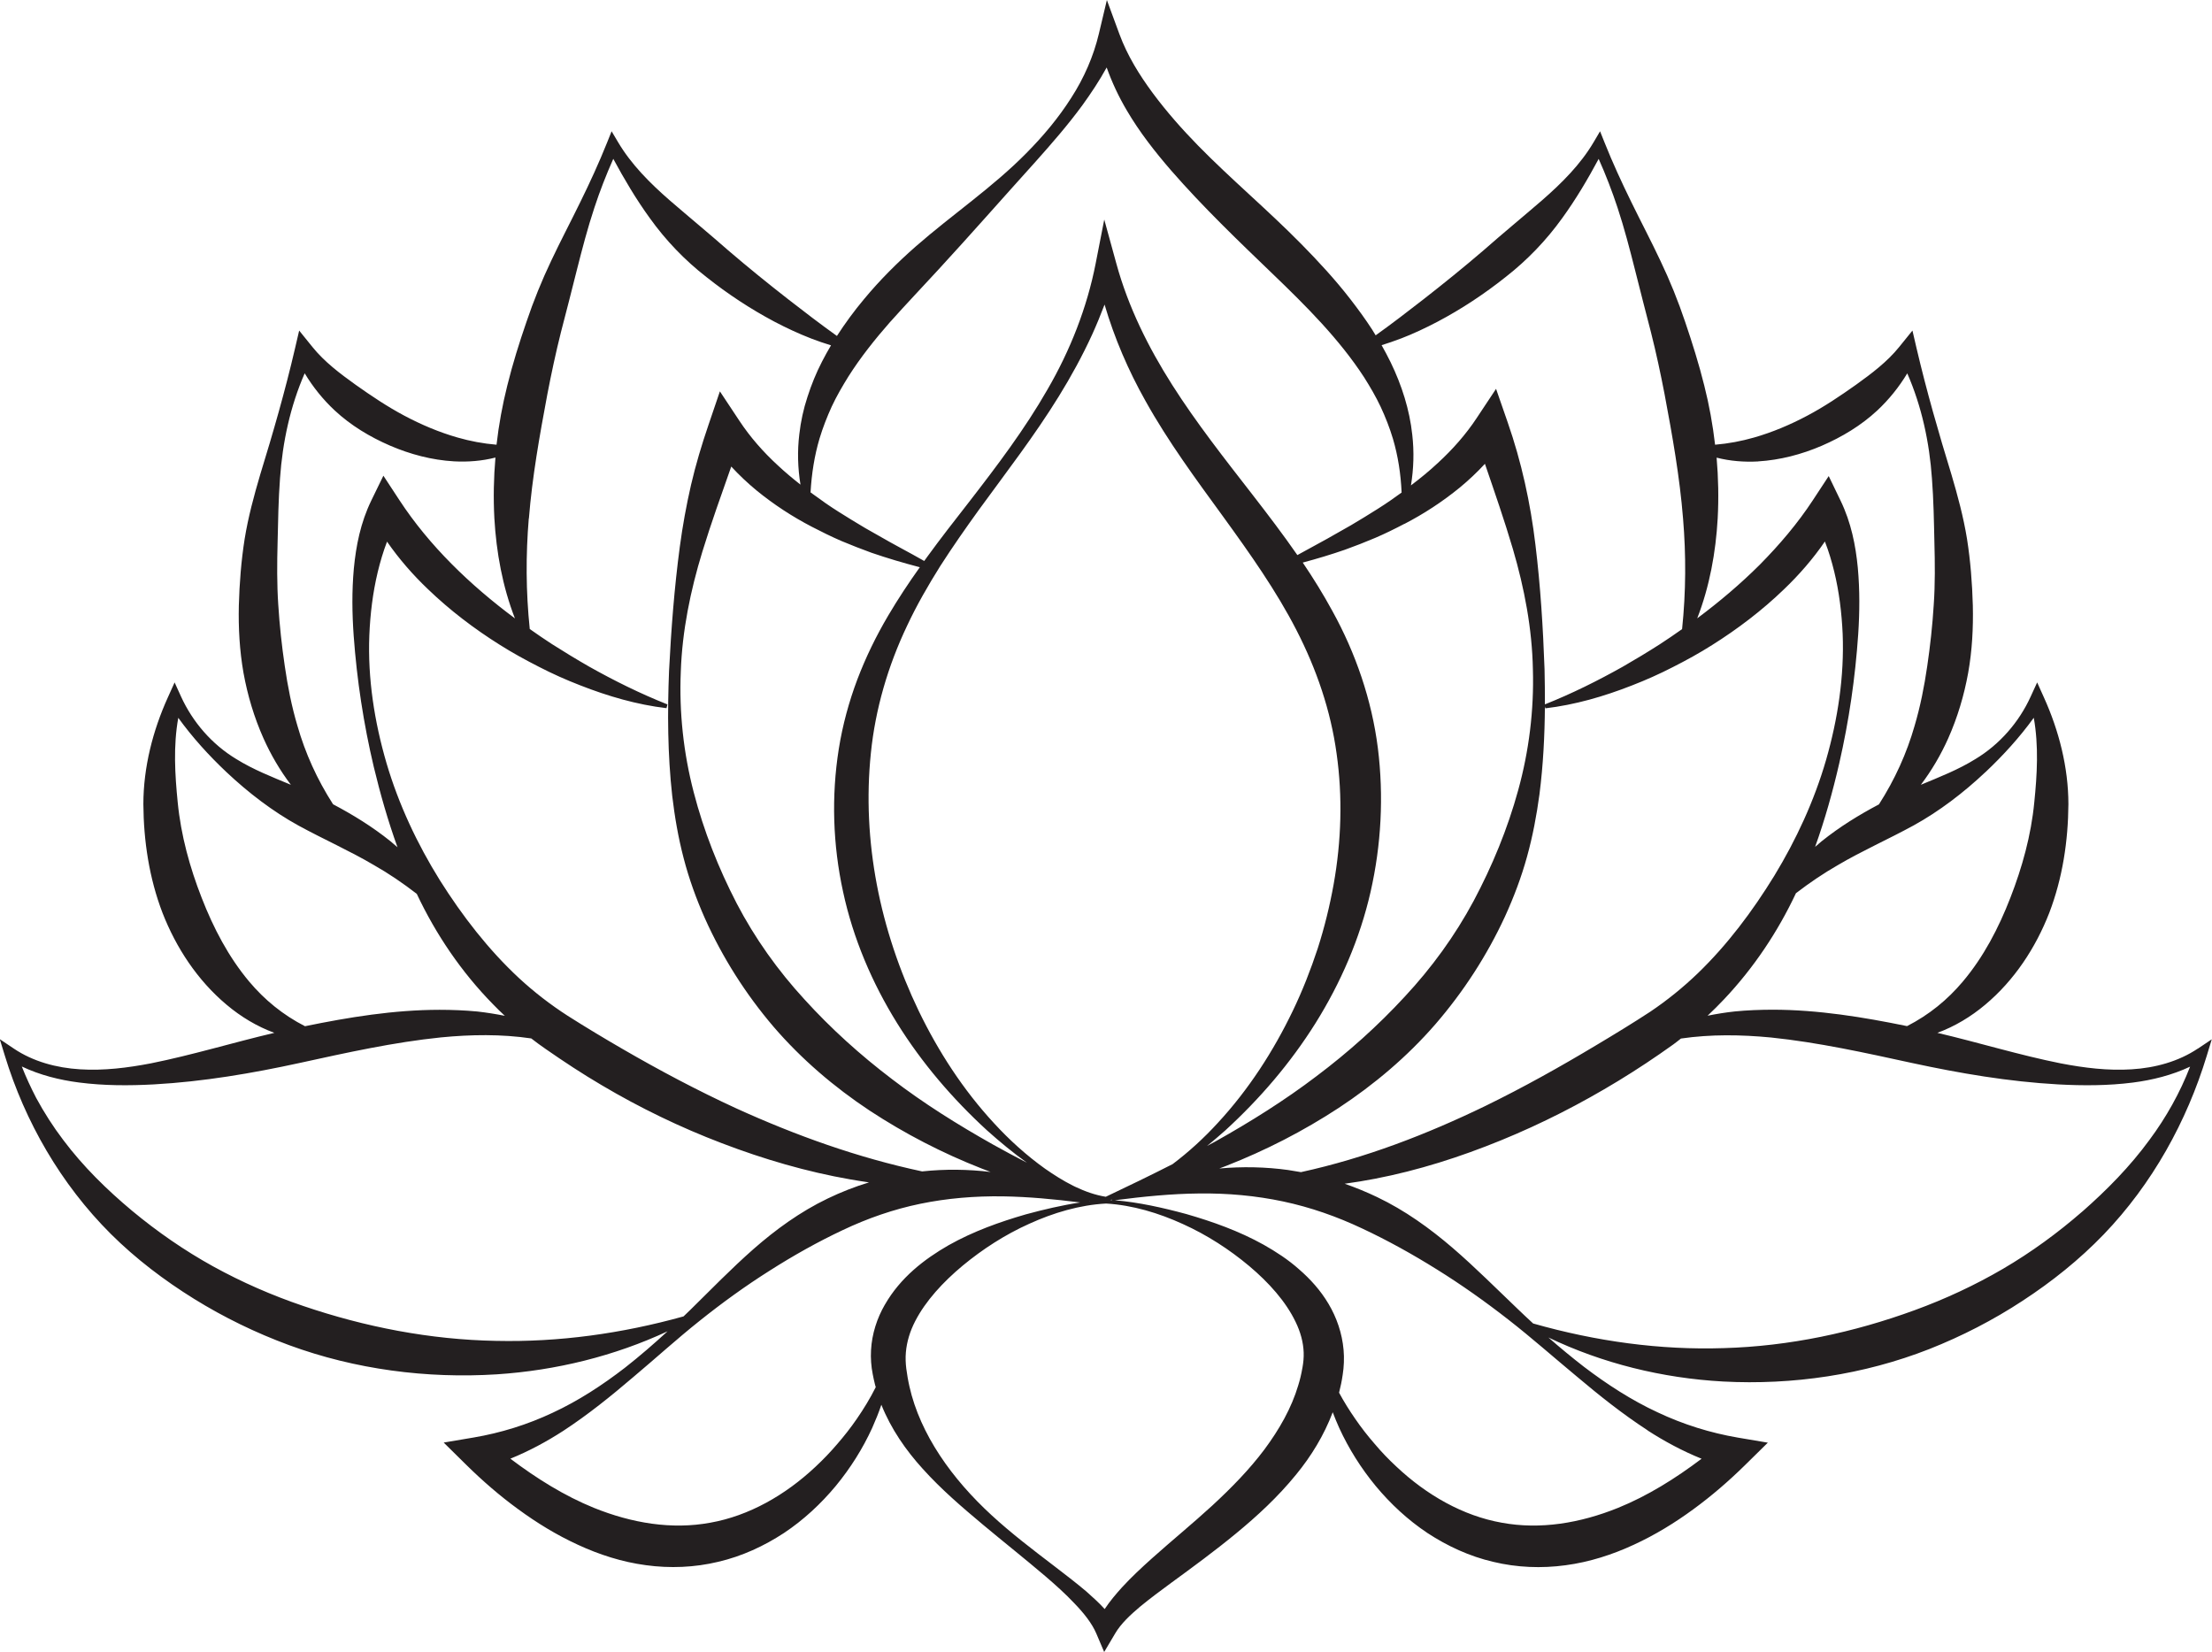 <svg xmlns="http://www.w3.org/2000/svg" id="Ebene_1" viewBox="0 0 431.16 321.97"><defs><style>      .st0 {        fill: #231f20;      }    </style></defs><path class="st0" d="M405.88,236.14c-4.81,4.19-9.97,7.95-15.45,11.16-5.48,3.2-11.26,5.89-17.21,8.06-11.89,4.35-24.45,7.04-37.23,7.4-12.38.41-24.87-1.31-37.15-4.8-1.02-.93-2.02-1.88-3.01-2.83-4.16-3.96-8.23-8.07-12.68-11.9-4.44-3.81-9.3-7.32-14.73-9.91-2.05-.98-4.17-1.85-6.32-2.6,1.98-.27,3.95-.59,5.9-.97,8.43-1.62,16.64-4.25,24.57-7.49,7.93-3.24,15.58-7.15,22.87-11.59,3.66-2.23,7.16-4.55,10.72-7.1.51-.37.99-.76,1.49-1.15,5.83-.85,11.72-.76,17.57-.2,9.18.95,18.3,2.97,27.53,4.98,9.23,1.99,18.72,3.62,28.42,4.16,4.84.26,9.73.26,14.58-.36,3.8-.49,7.61-1.44,11.14-3.1-1.97,5.09-4.66,9.89-7.9,14.25-3.8,5.21-8.33,9.8-13.11,14ZM321.14,278.8c3.3,2.13,6.82,4.02,10.53,5.52-5.13,3.88-10.55,7.25-16.29,9.58-7.36,2.97-15.14,4.28-22.66,2.89-7.52-1.33-14.61-5.36-20.52-10.92-1.49-1.38-2.91-2.85-4.23-4.42-1.35-1.55-2.63-3.18-3.8-4.89-1.14-1.64-2.2-3.34-3.16-5.11.3-1.16.54-2.33.71-3.53.23-1.42.32-3.23.17-4.81-.28-3.24-1.36-6.34-2.93-8.97-1.56-2.64-3.57-4.85-5.74-6.73-2.14-1.91-4.51-3.44-6.91-4.8-4.84-2.69-9.95-4.5-15.07-5.98-4.59-1.24-9.21-2.28-13.93-2.69,5.54-.72,11.01-1.27,16.42-1.32,5.58-.07,11.07.43,16.4,1.56,5.32,1.13,10.44,2.93,15.38,5.26,4.93,2.31,9.77,4.99,14.54,7.97,4.78,2.97,9.45,6.28,13.96,9.8,4.52,3.52,8.81,7.33,13.25,11.01,4.41,3.72,8.95,7.35,13.9,10.57ZM253.85,266.67c-.19,1.14-.46,2.25-.8,3.35-1.31,4.42-3.68,8.57-6.58,12.48-2.93,3.91-6.46,7.52-10.21,10.98-3.77,3.46-7.8,6.75-11.76,10.29-1.98,1.78-3.95,3.6-5.82,5.64-1.17,1.3-2.33,2.66-3.36,4.21-1.15-1.28-2.39-2.36-3.6-3.45-2.06-1.74-4.17-3.34-6.26-4.95-4.19-3.2-8.35-6.36-12.18-9.89-3.83-3.52-7.29-7.42-10.08-11.65-2.79-4.23-4.89-8.78-5.93-13.42-.14-.58-.24-1.16-.35-1.74-.08-.55-.18-1.08-.27-1.77-.13-1.08-.17-2.11-.08-3.16.18-2.07.8-4.12,1.82-6.09,2.04-3.95,5.41-7.61,9.26-10.82,3.87-3.2,8.25-6.04,12.98-8.16,4.71-2.14,9.79-3.66,14.97-3.94,5.18.31,10.26,1.85,14.95,3.99,4.72,2.13,9.1,4.97,12.94,8.19,3.82,3.21,7.14,6.92,9.04,10.88.96,1.97,1.51,3.98,1.58,5.98.03,1.05-.05,1.87-.25,3.03ZM172.47,254.3c-1.51,2.61-2.52,5.68-2.69,8.85-.09,1.57.03,3.18.33,4.69.11.6.28,1.36.46,2.09.04.15.09.29.13.44-1.08,2.16-2.34,4.22-3.7,6.19-1.17,1.71-2.45,3.33-3.8,4.89-1.33,1.56-2.75,3.04-4.23,4.42-5.91,5.56-13.01,9.59-20.53,10.92-7.52,1.39-15.29.08-22.66-2.89-5.74-2.33-11.16-5.71-16.3-9.59,3.63-1.47,7.07-3.33,10.29-5.41,4.88-3.19,9.33-6.79,13.65-10.48,4.35-3.65,8.53-7.46,12.94-10.97,4.4-3.52,8.96-6.82,13.65-9.78,4.66-2.97,9.41-5.63,14.25-7.91,4.83-2.29,9.87-4.05,15.11-5.13,5.23-1.08,10.65-1.53,16.15-1.45,4.95.08,9.96.55,15.03,1.19-3.57.54-7.09,1.37-10.6,2.32-5.11,1.48-10.22,3.3-15.04,6.01-4.74,2.72-9.4,6.3-12.43,11.59ZM96.74,261.35c-12.89-.23-25.57-2.7-37.65-6.81-6.05-2.05-11.92-4.61-17.53-7.7-5.6-3.09-10.88-6.75-15.81-10.84-4.92-4.11-9.55-8.64-13.44-13.83-1.96-2.58-3.71-5.32-5.26-8.18-1.03-1.99-1.98-4.03-2.8-6.12,3.52,1.67,7.34,2.63,11.15,3.12,4.85.63,9.74.63,14.59.37,9.7-.54,19.19-2.17,28.42-4.18,9.23-2.02,18.35-4.04,27.53-4.98,5.85-.57,11.77-.66,17.61.2.92.72,1.87,1.41,2.84,2.08,3.51,2.44,7.17,4.85,10.9,7.04,7.46,4.42,15.31,8.22,23.43,11.31,8.11,3.1,16.49,5.56,25.04,7.05,1.2.21,2.41.4,3.62.58-2.77.84-5.47,1.9-8.06,3.15-5.35,2.57-10.14,6.06-14.47,9.86-4.34,3.82-8.31,7.92-12.34,11.88-.42.42-.85.82-1.28,1.23-12.07,3.36-24.32,5.04-36.49,4.77ZM48.59,191.34c-4.04-4.81-6.98-10.44-9.28-16.35-2.31-5.9-4.04-12.16-4.67-18.6-.54-5.4-.88-11.02.11-16.48,2.77,3.83,5.94,7.32,9.39,10.58,4.28,4.03,9.05,7.68,14.04,10.42,5,2.73,10.03,4.94,14.7,7.7,2.91,1.65,5.66,3.53,8.36,5.61,3.7,7.86,8.68,15.23,14.9,21.56.73.76,1.48,1.49,2.26,2.21-1.78-.35-3.57-.64-5.37-.84-2.45-.23-4.9-.33-7.35-.33-8.94.01-17.7,1.45-26.23,3.2-4.29-2.19-7.9-5.16-10.85-8.67ZM54.24,117.89c-.27-4.04-.24-8.13-.13-12.23.09-4.1.16-8.27.47-12.43.49-7.02,1.99-14.03,4.81-20.47,1.61,2.68,3.59,5.13,5.85,7.24,3.15,2.93,6.86,5.16,10.79,6.86,3.93,1.69,8.15,2.81,12.45,3.06,2.71.15,5.48-.07,8.09-.74-.34,3.92-.42,7.88-.21,11.83.38,6.65,1.6,13.34,4.01,19.52-8.8-6.54-16.71-14.18-22.52-23.05l-3.12-4.76-2.35,4.82c-2.11,4.34-2.98,8.84-3.41,13.26-.4,4.43-.34,8.8-.03,13.13.63,8.64,1.93,17.14,3.91,25.52,1.27,5.28,2.77,10.54,4.63,15.69-.45-.4-.91-.8-1.38-1.18-3.52-2.83-7.33-5.17-11.18-7.2-3.11-4.84-5.42-9.95-6.95-15.31-1.13-3.79-1.89-7.68-2.46-11.61-.58-3.94-1.02-7.93-1.27-11.96ZM103.09,101.08c.65-8.14,2.09-16.17,3.6-24.24.78-4.04,1.64-8.08,2.65-12.1,1.04-4.02,2.09-8.05,3.1-12.12,1.03-4.06,2.09-8.15,3.42-12.15,1.06-3.23,2.3-6.4,3.68-9.51,2.14,3.96,4.44,7.86,7.11,11.54,3.11,4.35,6.84,8.23,11.02,11.48,4.15,3.3,8.58,6.22,13.25,8.7,2.34,1.23,4.74,2.35,7.22,3.31,1.27.48,2.54.93,3.84,1.32-.61,1.03-1.2,2.08-1.75,3.16-1.14,2.2-2.08,4.52-2.84,6.89-.78,2.36-1.31,4.81-1.59,7.28-.4,3.29-.3,6.62.23,9.82-1.52-1.19-2.99-2.42-4.38-3.72-2.88-2.64-5.42-5.54-7.5-8.68l-3.83-5.78-2.24,6.59c-1.29,3.78-2.47,7.7-3.39,11.66-.91,3.97-1.64,7.99-2.18,12.03-1.08,8.08-1.69,16.15-2.1,24.21-.32,8.07-.29,16.2.62,24.36.48,4.07,1.18,8.15,2.23,12.15,1.04,4.01,2.46,7.94,4.15,11.74,3.41,7.6,7.94,14.74,13.36,21.09,5.45,6.34,11.85,11.79,18.73,16.35,6.91,4.54,14.23,8.31,21.83,11.29.58.23,1.17.45,1.76.68-4.4-.53-8.87-.59-13.35-.11-12.57-2.68-24.62-7.01-36.19-12.27-7.57-3.48-14.94-7.39-22.16-11.57-3.62-2.1-7.16-4.22-10.73-6.49-3.34-2.15-6.56-4.63-9.53-7.38-5.93-5.52-10.99-12.05-15.41-19.07-4.38-7.04-8-14.71-10.38-22.79-2.36-8.07-3.68-16.52-3.35-24.9.17-4.19.68-8.34,1.63-12.32.49-2.04,1.09-4.05,1.82-5.96,2.34,3.38,5.04,6.47,7.97,9.26,4.29,4.13,9.02,7.72,13.99,10.84,2.48,1.57,5.06,2.98,7.67,4.31,2.6,1.34,5.28,2.54,8,3.59,5.43,2.13,11.08,3.78,16.84,4.46l.19-.73c-5.33-2.12-10.39-4.63-15.3-7.39-2.44-1.4-4.84-2.86-7.2-4.36-1.47-.95-2.91-1.94-4.34-2.95-.76-7.31-.78-14.45-.19-21.55ZM173.57,62.69c3.03-3.4,6.2-6.72,9.35-10.15,6.31-6.85,12.59-14.01,18.94-21.04,3.16-3.54,6.28-7.12,9.11-10.98,1.7-2.35,3.32-4.79,4.74-7.37,1.04,2.92,2.36,5.73,3.93,8.38,2.48,4.23,5.49,8.06,8.63,11.69,6.3,7.23,13.11,13.73,19.74,20.11,6.63,6.37,13.05,12.78,17.88,20.21,1.18,1.87,2.3,3.78,3.24,5.78.93,2,1.74,4.07,2.38,6.2.99,3.34,1.53,6.87,1.69,10.48-.72.52-1.45,1.04-2.18,1.55-1.65,1.14-3.36,2.2-5.09,3.26-1.72,1.07-3.48,2.09-5.27,3.08-2.54,1.48-5.17,2.84-7.78,4.3-2.81-4.05-5.77-7.93-8.72-11.74-5.51-7.1-10.98-14.04-15.67-21.42-4.68-7.36-8.58-15.21-10.89-23.65l-2.36-8.59-1.68,8.59c-1.68,8.57-4.94,16.88-9.39,24.54-4.41,7.71-9.81,14.85-15.3,21.94-2.76,3.54-5.53,7.08-8.19,10.74-.18.24-.35.49-.53.74-2.95-1.69-5.95-3.22-8.83-4.9-1.79-.99-3.55-2.01-5.27-3.08-1.73-1.06-3.44-2.12-5.09-3.26-1-.7-1.99-1.41-2.97-2.13.21-3.64.76-7.16,1.76-10.52.65-2.15,1.46-4.22,2.38-6.23.94-2.01,2.06-3.93,3.23-5.82,2.38-3.76,5.19-7.28,8.19-10.7ZM273.02,66c2.47-.95,4.87-2.08,7.21-3.31,4.67-2.47,9.1-5.4,13.25-8.7,4.18-3.26,7.91-7.13,11.03-11.48,2.67-3.68,4.97-7.58,7.1-11.54,1.39,3.1,2.61,6.28,3.68,9.51,1.32,3.99,2.38,8.08,3.41,12.15,1.01,4.07,2.07,8.1,3.1,12.12,1.02,4.02,1.88,8.06,2.66,12.1,1.52,8.08,2.95,16.11,3.6,24.24.59,7.09.57,14.22-.19,21.53-1.43,1.01-2.88,2.01-4.35,2.96-2.36,1.51-4.76,2.96-7.2,4.36-4.88,2.74-9.9,5.24-15.19,7.35.01-2.29-.02-4.57-.07-6.86-.29-8.08-.79-16.18-1.78-24.29-.96-8.1-2.74-16.18-5.4-23.81l-2.27-6.54-3.8,5.73c-2.08,3.14-4.63,6.04-7.5,8.68-1.66,1.56-3.45,3.02-5.29,4.41.53-3.21.64-6.54.26-9.85-.52-4.9-2.06-9.7-4.21-14.13-.56-1.14-1.15-2.26-1.77-3.35,1.25-.38,2.48-.82,3.7-1.28ZM342.68,89.93c4.3-.26,8.52-1.37,12.44-3.06,3.92-1.7,7.64-3.93,10.79-6.86,2.26-2.11,4.24-4.56,5.85-7.24,2.82,6.44,4.32,13.45,4.81,20.47.32,4.16.39,8.32.48,12.43.11,4.1.15,8.19-.13,12.23-.25,4.04-.69,8.03-1.27,11.96-.57,3.93-1.34,7.82-2.46,11.61-1.53,5.35-3.84,10.46-6.95,15.31-3.85,2.03-7.66,4.37-11.18,7.2-.43.35-.84.72-1.26,1.08,1.92-5.34,3.44-10.79,4.7-16.27,1.9-8.29,3.12-16.67,3.7-25.2.28-4.27.32-8.58-.08-12.94-.42-4.35-1.29-8.78-3.36-13.07l-2.31-4.79-3.1,4.72c-2.95,4.5-6.48,8.65-10.33,12.55-3.77,3.76-7.87,7.23-12.2,10.46,2.4-6.17,3.62-12.85,3.99-19.49.21-3.95.13-7.91-.21-11.83,2.61.67,5.39.89,8.09.74ZM216.74,233.83l.02.09c-.12-.01-.24-.02-.37-.03.12-.02.23-.04.35-.07ZM212.43,234.13s-.08.01-.11.02v-.04s.08.02.11.02ZM273.76,102.11c3.78-1.96,7.4-4.32,10.78-7.08,1.72-1.42,3.36-2.96,4.9-4.63,1.89,5.53,3.8,11.01,5.46,16.64,2.23,7.61,3.74,15.5,3.89,23.45.23,7.95-.77,15.92-2.86,23.5-2.08,7.59-5.07,14.81-8.69,21.61-3.65,6.8-8.2,13.05-13.44,18.67-5.21,5.65-10.97,10.81-17.18,15.48-6.19,4.71-12.85,8.88-19.75,12.75-.52.29-1.06.57-1.58.85,1.19-.98,2.37-1.98,3.53-3.01,6.69-6.12,12.7-13.1,17.6-20.92,4.88-7.81,8.65-16.46,10.73-25.59,2.08-9.14,2.59-18.64,1.42-28.03-1.19-9.4-4.35-18.55-8.87-26.72-1.78-3.27-3.72-6.4-5.77-9.43,2.76-.74,5.51-1.56,8.24-2.51,1.97-.71,3.93-1.47,5.88-2.3,1.94-.83,3.84-1.77,5.73-2.76ZM215.3,59.36c1.92,6.54,4.64,12.86,7.97,18.77,4.48,8.05,9.92,15.38,15.17,22.6,5.24,7.23,10.33,14.42,14.25,22.06,3.93,7.64,6.69,15.7,7.84,24.1,1.19,8.39.93,17.05-.58,25.48-.76,4.22-1.79,8.41-3.11,12.52-1.36,4.11-2.94,8.17-4.84,12.11-3.78,7.87-8.62,15.38-14.65,21.89-2.68,2.93-5.62,5.62-8.79,8.01-4.28,2.18-8.63,4.28-13.02,6.36-2.06-.33-4.04-1.04-5.94-1.94-.14-.07-.29-.15-.43-.21-1.91-.95-3.73-2.11-5.47-3.32-3.61-2.58-6.93-5.58-9.93-8.85-6.03-6.51-10.88-14.02-14.69-21.89-7.57-15.76-11.1-33.14-9.33-50.28.87-8.53,3.3-16.92,7.08-24.85,1.86-3.97,4.07-7.8,6.43-11.57,2.4-3.74,4.96-7.4,7.58-11.03,5.27-7.24,10.79-14.36,15.55-22.08,2.38-3.85,4.57-7.85,6.48-12.01.87-1.92,1.68-3.88,2.43-5.87ZM142.54,90.94c1.54,1.67,3.19,3.22,4.92,4.65,3.38,2.76,6.99,5.11,10.78,7.08,1.89.98,3.79,1.92,5.73,2.76,1.95.82,3.91,1.58,5.88,2.3,3.13,1.08,6.28,2,9.44,2.83-2.17,3.04-4.24,6.17-6.16,9.42-2.33,3.95-4.37,8.11-6.02,12.46-1.64,4.35-2.87,8.89-3.61,13.51-1.47,9.24-1.16,18.73.83,27.85,1.96,9.13,5.67,17.79,10.52,25.6,4.86,7.82,10.87,14.81,17.55,20.93,2.48,2.22,5.06,4.35,7.76,6.29-2.22-1.15-4.43-2.32-6.59-3.53-6.88-3.87-13.53-8.03-19.69-12.75-6.18-4.69-11.91-9.86-17.06-15.53-5.19-5.64-9.67-11.92-13.23-18.74-3.53-6.82-6.41-14.07-8.38-21.68-1.98-7.6-2.85-15.57-2.51-23.49.27-7.94,1.88-15.79,4.2-23.36,1.72-5.61,3.69-11.07,5.63-16.59ZM251.19,228.06c-4.52-.63-9.05-.71-13.52-.31.46-.18.93-.35,1.39-.53,7.6-2.98,14.95-6.74,21.88-11.28,6.91-4.55,13.34-9.97,18.83-16.29,5.47-6.32,10.07-13.42,13.57-20.99,1.73-3.79,3.21-7.7,4.31-11.7,1.11-4,1.87-8.07,2.42-12.14.73-5.72,1.02-11.43,1.06-17.12l.09.36c5.77-.68,11.42-2.32,16.85-4.45,2.72-1.05,5.4-2.25,7.99-3.58,2.61-1.32,5.19-2.74,7.67-4.31,4.97-3.13,9.7-6.71,13.99-10.85,2.94-2.81,5.66-5.93,7.99-9.33.01.05.04.09.05.15.71,1.82,1.28,3.74,1.76,5.7.96,3.92,1.46,8.03,1.65,12.15.33,8.27-.94,16.61-3.23,24.57-2.31,7.98-5.83,15.57-10.08,22.56-4.28,6.97-9.17,13.48-14.93,19.04-2.88,2.77-5.98,5.27-9.26,7.48-3.36,2.2-6.95,4.39-10.47,6.49-7.07,4.24-14.26,8.26-21.65,11.87-11.46,5.55-23.41,10.17-35.97,12.91-.81-.15-1.61-.28-2.42-.4ZM387.02,150.48c3.45-3.26,6.63-6.75,9.4-10.58.98,5.47.65,11.09.1,16.48-.62,6.44-2.36,12.7-4.66,18.6-2.29,5.91-5.23,11.55-9.28,16.35-2.96,3.52-6.57,6.48-10.86,8.67-8.54-1.75-17.29-3.19-26.23-3.2-2.44.01-4.9.1-7.34.34-1.78.19-3.55.48-5.31.83,1.11-1.05,2.19-2.11,3.23-3.22,5.79-6.13,10.47-13.16,13.99-20.65,2.66-2.04,5.37-3.88,8.22-5.51,4.68-2.76,9.71-4.97,14.71-7.7,4.98-2.74,9.76-6.39,14.03-10.42ZM428.41,204.37c-3.77,2.53-8.32,3.77-12.91,4.05-4.6.3-9.26-.28-13.83-1.16-8.03-1.6-15.92-4.04-24.04-5.95,3.38-1.24,6.55-3.15,9.32-5.48,5.7-4.77,9.84-11.12,12.48-17.88,2.61-6.81,3.69-14.05,3.74-21.22-.01-7.2-1.85-14.33-4.76-20.77l-1.33-2.95-1.26,2.75c-2.28,5.01-6.05,9.34-10.78,12.19-3.33,2.07-6.97,3.49-10.63,5.01,2.11-2.79,3.9-5.84,5.33-9.04,1.82-4.09,3.1-8.4,3.89-12.76.78-4.36,1.01-8.78.91-13.14-.12-4.36-.46-8.7-1.13-12.96-.69-4.27-1.82-8.44-3.03-12.54-2.52-8.21-4.83-16.21-6.8-24.61l-.81-3.48-2.57,3.18c-2.35,2.92-5.41,5.21-8.44,7.39-3.05,2.16-6.16,4.26-9.47,6.01-3.31,1.76-6.77,3.23-10.4,4.27-2.45.7-4.97,1.18-7.59,1.4-.45-3.9-1.15-7.76-2.11-11.54-1.04-4.2-2.34-8.32-3.72-12.39-1.37-4.07-2.97-8.05-4.82-11.91-1.82-3.87-3.82-7.65-5.68-11.46-1.86-3.8-3.64-7.65-5.2-11.57l-.89-2.22-1.25,2.12c-2.57,4.36-6.23,7.99-10.02,11.3-3.82,3.3-7.68,6.47-11.45,9.79-3.81,3.27-7.74,6.45-11.74,9.57-3.05,2.37-6.1,4.72-9.28,6.99-.23-.38-.45-.76-.69-1.13-1.33-2.05-2.77-4.02-4.25-5.93-2.96-3.83-6.22-7.34-9.54-10.72-6.65-6.75-13.78-12.71-20.14-19.21-3.18-3.25-6.15-6.63-8.8-10.19-2.64-3.57-4.98-7.34-6.52-11.51l-2.45-6.66-1.57,6.6c-1.03,4.34-2.88,8.59-5.38,12.46-2.47,3.89-5.47,7.47-8.75,10.78-6.56,6.66-14.4,11.93-21.56,18.19-3.57,3.14-6.98,6.53-10.08,10.27-1.89,2.26-3.66,4.66-5.28,7.17-3.23-2.31-6.35-4.7-9.45-7.11-4-3.12-7.93-6.3-11.74-9.57-3.78-3.32-7.63-6.49-11.45-9.79-3.79-3.31-7.44-6.94-10.02-11.3l-1.26-2.12-.89,2.22c-1.57,3.92-3.34,7.77-5.21,11.57-1.86,3.82-3.86,7.59-5.68,11.46-1.84,3.86-3.45,7.84-4.82,11.91-1.4,4.06-2.69,8.18-3.73,12.39-.95,3.78-1.66,7.65-2.1,11.54-2.63-.22-5.15-.7-7.59-1.4-3.63-1.04-7.09-2.51-10.4-4.27-3.31-1.76-6.42-3.85-9.47-6.01-3.03-2.17-6.09-4.47-8.44-7.39l-2.57-3.18-.81,3.48c-1.95,8.4-4.27,16.41-6.79,24.61-1.21,4.1-2.34,8.28-3.03,12.54-.67,4.27-1.01,8.6-1.13,12.96-.1,4.36.14,8.78.91,13.14.79,4.36,2.07,8.67,3.9,12.76,1.43,3.2,3.22,6.25,5.33,9.04-3.65-1.52-7.3-2.94-10.63-5.01-4.73-2.85-8.5-7.19-10.78-12.19l-1.25-2.75-1.33,2.95c-2.91,6.43-4.75,13.57-4.76,20.77.05,7.17,1.13,14.42,3.74,21.22,2.64,6.76,6.79,13.11,12.48,17.88,2.77,2.34,5.93,4.24,9.31,5.48-8.11,1.91-16.01,4.33-24.03,5.94-4.57.88-9.22,1.46-13.83,1.17-4.59-.28-9.15-1.5-12.92-4.04l-2.74-1.84.98,3.19c3.93,12.89,10.92,25.06,20.67,34.78,4.88,4.85,10.39,9.03,16.22,12.65,5.84,3.62,12.06,6.64,18.52,9.02,12.93,4.75,26.86,6.55,40.5,5.69,11.56-.76,22.95-3.57,33.28-8.39-2.68,2.46-5.43,4.84-8.28,7.08-4.43,3.42-9.12,6.48-14.1,8.79-4.96,2.34-10.16,3.94-15.4,4.83l-5.86.99,4.44,4.38c3.13,3.08,6.47,5.98,10.08,8.61,3.6,2.64,7.46,5.01,11.62,6.92,4.14,1.92,8.61,3.37,13.28,3.99,4.66.64,9.49.45,14.09-.66,4.62-1.07,8.95-3.08,12.81-5.61,3.85-2.56,7.22-5.71,10.1-9.17,2.86-3.47,5.26-7.28,7.1-11.31.66-1.48,1.27-2.98,1.79-4.52,1.89,4.73,4.79,8.88,8.04,12.46,3.65,4.06,7.72,7.53,11.78,10.93,4.06,3.39,8.19,6.66,12.17,10.05,1.98,1.7,3.92,3.44,5.67,5.3,1.76,1.82,3.38,3.84,4.23,5.83l1.54,3.62,2.17-3.66c1.09-1.85,2.91-3.56,4.81-5.16,1.92-1.59,3.99-3.11,6.07-4.65,4.19-3.06,8.47-6.19,12.62-9.61,4.16-3.42,8.2-7.15,11.74-11.5,2.92-3.55,5.44-7.65,7.14-12.15.39,1.04.82,2.06,1.27,3.07,1.85,4.03,4.24,7.83,7.11,11.31,2.88,3.46,6.24,6.6,10.1,9.17,3.86,2.53,8.19,4.54,12.81,5.61,4.6,1.11,9.44,1.3,14.1.66,4.67-.62,9.14-2.07,13.28-3.99,4.16-1.91,8.02-4.28,11.62-6.92,3.6-2.63,6.95-5.53,10.08-8.61l4.44-4.37-5.86-.99c-5.31-.91-10.59-2.54-15.64-4.93-5.07-2.35-9.85-5.45-14.37-8.89-2.35-1.82-4.65-3.72-6.9-5.69,10.51,5.04,22.2,7.93,34.04,8.58,13.57.72,27.43-1.31,40.19-6.32,6.36-2.51,12.48-5.66,18.19-9.41,5.72-3.73,11.09-8.03,15.82-12.94,9.48-9.86,16.2-22.04,20.09-34.84l.97-3.19-2.74,1.84"></path></svg>